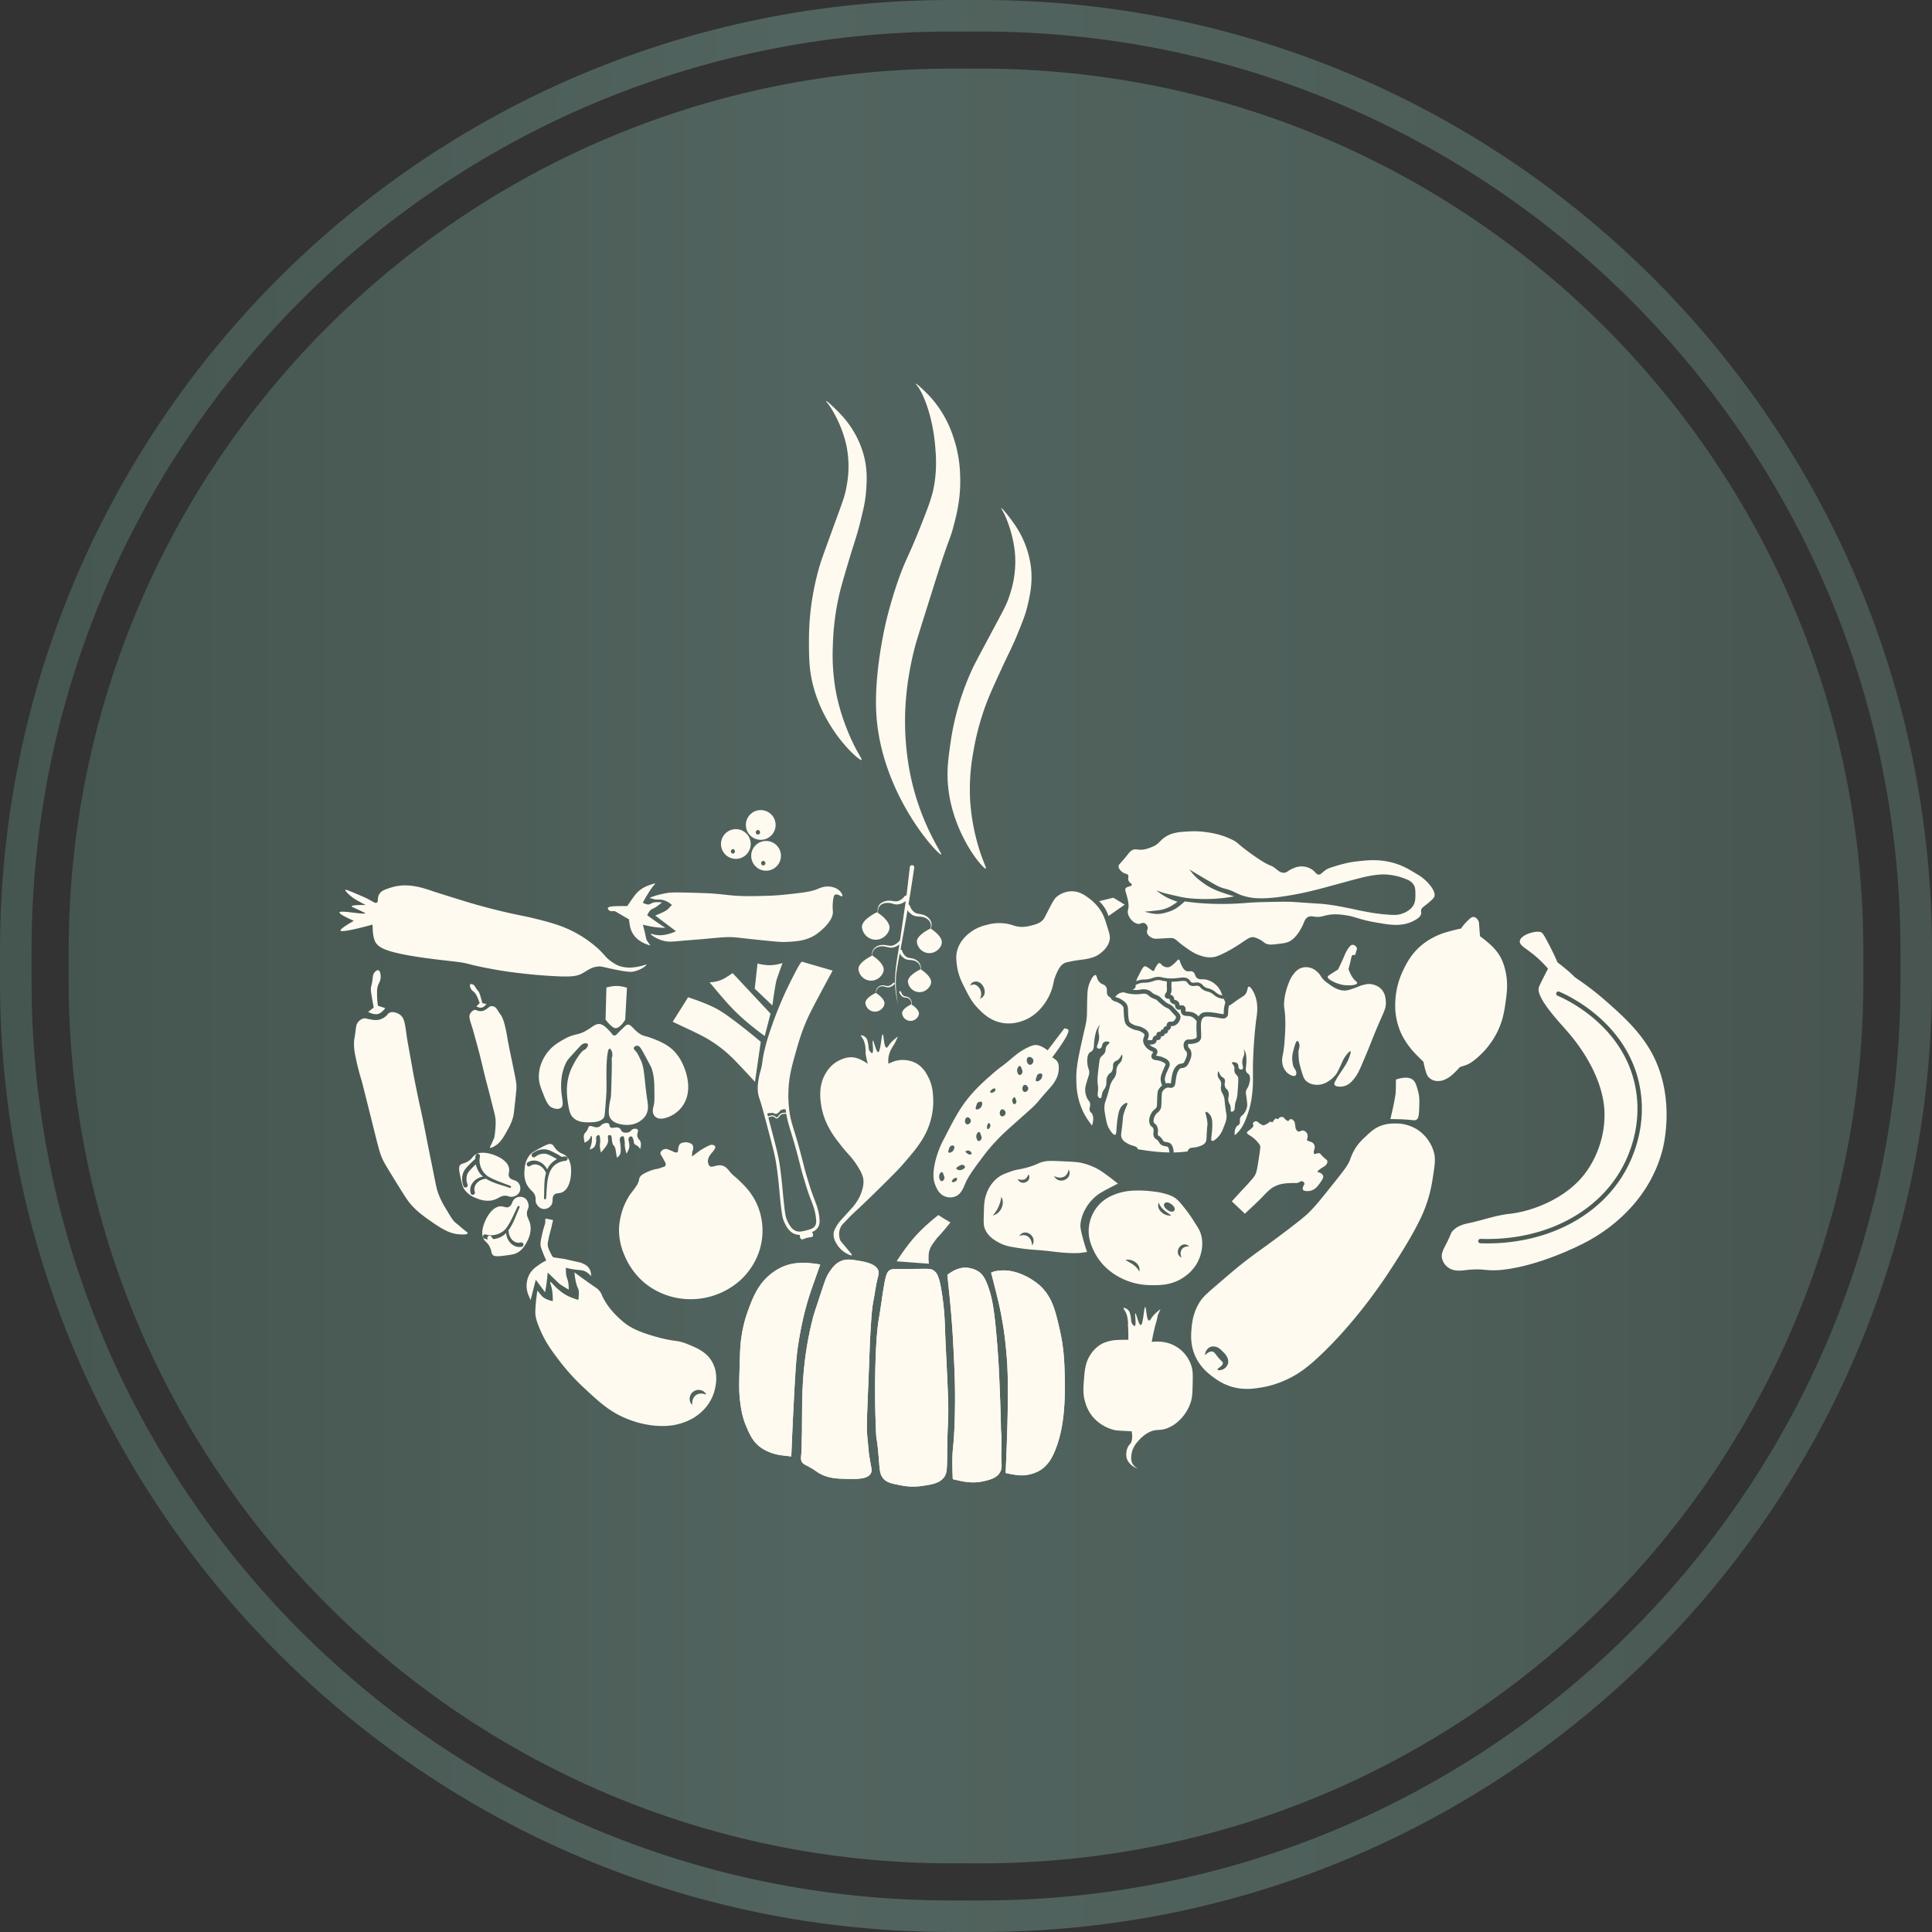 <svg xmlns="http://www.w3.org/2000/svg" xmlns:xlink="http://www.w3.org/1999/xlink" xml:space="preserve" width="61.264" height="61.264"><rect width="100%" height="100%" fill="#333333" stroke="none"/><linearGradient id="a" x1="0" x2="61.264" y1="30.632" y2="30.632" gradientUnits="userSpaceOnUse"><stop offset="0" style="stop-color:#455550"/><stop offset=".412" style="stop-color:#52645f"/><stop offset=".71" style="stop-color:#4e5f5a"/><stop offset="1" style="stop-color:#485550"/></linearGradient><path fill="none" stroke="url(#a)" stroke-miterlimit="10" d="M31.12 60.764h-.977C13.772 60.764.5 47.491.5 31.119v-.976C.5 13.771 13.772.5 30.144.5h.977c16.372 0 29.644 13.271 29.644 29.644v.976c-.001 16.371-13.273 29.644-29.645 29.644z"/><linearGradient id="b" x1="2.177" x2="59.088" y1="30.631" y2="30.631" gradientUnits="userSpaceOnUse"><stop offset="0" style="stop-color:#455550"/><stop offset=".412" style="stop-color:#52645f"/><stop offset=".71" style="stop-color:#4e5f5a"/><stop offset="1" style="stop-color:#485550"/></linearGradient><path fill="url(#b)" d="M31.093 59.087h-.922c-15.461 0-27.994-12.533-27.994-27.994v-.922c0-15.461 12.533-27.995 27.994-27.995h.922c15.461 0 27.995 12.534 27.995 27.995v.922c0 15.461-12.534 27.994-27.995 27.994z"/><path fill="#FEFAF0" d="M26.194 12.712c-.006.006.043.067.056.083.154.195.469.742.595 1.359a3.282 3.282 0 0 1 0 1.265c-.052.313-.116.461-.413 1.277-.247.679-.37 1.018-.414 1.158a8.362 8.362 0 0 0-.366 2.446c.001.526.001.925.13 1.431.377 1.472 1.478 2.414 1.541 2.368.031-.022-.184-.28-.441-.913a6.72 6.72 0 0 1-.355-1.147 6.474 6.474 0 0 1-.117-1.561c.005-.227.025-.688.129-1.265.079-.435.179-.771.379-1.442.182-.61.238-.727.355-1.194.107-.433.163-.657.189-.981.023-.306.056-.711-.084-1.206a3.07 3.07 0 0 0-.709-1.241c-.183-.2-.46-.451-.475-.437M29.042 12.167c-.007.006.044.069.056.084.173.221.462.901.55 1.824.03.32.068.75-.024 1.301-.064.385-.199.728-.466 1.397-.32.805-.416.923-.624 1.481 0 0-.246.658-.434 1.447-.04.166-.374 1.609-.316 2.853.12 2.615 1.985 4.584 2.06 4.542.05-.027-.692-.996-1.004-2.667a8.696 8.696 0 0 1-.105-2.351 9.914 9.914 0 0 1 .29-1.611c.03-.118.17-.564.449-1.452.26-.826.317-1.004.37-1.162.28-.844.284-.771.37-1.083.112-.41.261-.967.232-1.689a4.08 4.08 0 0 0-.22-1.235 3.498 3.498 0 0 0-.709-1.241c-.183-.201-.459-.452-.475-.438M31.751 16.109c-.007.006.033.073.043.091.124.214.358.801.397 1.429a3.317 3.317 0 0 1-.178 1.253c-.096.302-.181.439-.59 1.206-.34.637-.51.955-.573 1.089a8.377 8.377 0 0 0-.708 2.371c-.073.521-.13.915-.073 1.435.166 1.51 1.123 2.597 1.193 2.561.034-.018-.143-.303-.31-.967a6.6 6.6 0 0 1-.188-1.185 6.49 6.49 0 0 1 .103-1.563c.037-.224.123-.678.308-1.234.138-.418.284-.737.577-1.374.266-.578.339-.686.52-1.132.168-.413.255-.628.326-.944.067-.3.156-.696.088-1.206a3.051 3.051 0 0 0-.527-1.329c-.153-.224-.391-.511-.408-.501M11.943 28.624c-.052.028-.11-.033-.313-.136a6.945 6.945 0 0 0-.285-.126c-.253-.107-.381-.162-.393-.143-.02.029.129.171.268.269 0 0 .073.052.376.211 0 0-.438-.011-.444.039-.003.022.076.044.33.166.081.039.099.049.097.057-.011.052-.794-.108-.815-.028-.017.063.456.267.456.267s-.445.246-.422.308c.032.088 1.015-.188 1.015-.188s.003.142.011.229a.957.957 0 0 0 .068.302c.061.125.182.202.337.263.54.21 1.806.33 2.227.382.502.062.31.087 1.348.268.049.009.758.13 1.673.184.649.039.818.009.983-.08.156-.083.286-.206.522-.221.096-.006.116.012.428.078.507.108.608.096.659.087.252-.044.438-.2.429-.222-.007-.016-.13.05-.352.077a1.063 1.063 0 0 1-.467-.023c-.129-.039-.216-.1-.294-.154-.172-.121-.199-.198-.39-.381a3.682 3.682 0 0 0-.861-.592c-.301-.149-.577-.236-.983-.341-.55-.143-.609-.13-1.184-.266-.211-.05-.672-.16-1.247-.337-.771-.237-.982-.308-.982-.308-.253-.086-.58-.201-.958-.188a1.562 1.562 0 0 0-.396.072c-.169.054-.289.093-.356.202-.076.126-.017.241-.084.275M22.573 36.303c.017 0 .049-.001.077.022a.082.082 0 0 1 .033.05c.001.008.002.024-.027.072a.692.692 0 0 1-.064.085l-.051.062c-.01.014-.03.04-.047.069a.321.321 0 0 0-.045.183c.004.034.015.063.023.086.006.014.01.021.016.03.02.023.047.03.054.032.021.006.04.002.056-.002l.11-.024c.013-.003.103-.031.193-.008a.368.368 0 0 1 .172.111c.024.024.04.045.049.057.071.096.151.158.218.215.15.13.293.286.337.336.155.176.249.346.294.437a2.082 2.082 0 0 1-.015 1.846 2.202 2.202 0 0 1-.498.65 2.363 2.363 0 0 1-1.939.555 2.296 2.296 0 0 1-1.071-.479 2.284 2.284 0 0 1-.648-.887 1.994 1.994 0 0 1-.17-.871s.016-.402.197-.779c.03-.063.103-.215.195-.33a2.923 2.923 0 0 0 .181-.251.61.61 0 0 0 .056-.133c.008-.031.01-.05.012-.063.021-.103.165-.169.251-.208.074-.033.181-.082.313-.1.071-.011.138-.045.207-.063a.087.087 0 0 0 .051-.03.08.08 0 0 0 .016-.05.145.145 0 0 0-.02-.073 12.974 12.974 0 0 0-.126-.224c-.008-.013-.024-.038-.021-.067.003-.021.014-.035.023-.049.022-.031.052-.048.065-.056a.205.205 0 0 1 .098-.02.277.277 0 0 1 .08.025c.067.026.102.039.127.052.039.02.061.032.098.034.016.001.032.002.047-.009.023-.018.02-.053.024-.097a.32.32 0 0 1 .045-.146c.038-.051.104-.061.154-.068a.328.328 0 0 1 .202.036.162.162 0 0 1 .051.041c.034.047.027.104.023.136-.007.054-.021.047-.029.105-.008.061-.002.129-.002.129s.117-.094.235-.178c0 0 .141-.101.331-.181a.163.163 0 0 1 .058-.013M27.302 32.835c.015-.019.1.011.153.07.044.047.056.102.071.175.026.127.005.173.049.242.003.004.051.08.082.071.063-.021-.009-.39.021-.396.028-.006.104.371.169.366.08-.006.101-.564.144-.563.036 0 .033.408.12.421.045.007.062-.096.219-.237.046-.041.143-.12.143-.12s-.043.104-.079.177c-.047.095-.059.093-.105.181a.77.77 0 0 0-.117.507l.169-.071a.907.907 0 0 1 .75.08.933.933 0 0 1 .313.358c.166.284.181.559.188.749.005.118.005.367-.08.679-.147.536-.446.893-.831 1.34-.165.193-.298.325-.563.59-.114.114-.687.682-1.027.991-.076.07-.144.14-.276.277-.116.12-.135.145-.151.179a.524.524 0 0 0-.019.429c.015.032.021.035.224.277.125.147.153.183.144.196-.018.024-.151-.037-.25-.107a.805.805 0 0 1-.241-.268.523.523 0 0 1-.089-.295c.004-.097.042-.163.098-.259.063-.109.12-.168.277-.34.153-.168.229-.251.25-.277.079-.102.181-.234.25-.429.035-.1.085-.238.071-.41-.006-.069-.027-.213-.25-.536-.171-.246-.228-.264-.456-.554-.147-.187-.264-.334-.375-.542a2.2 2.2 0 0 1-.25-.69c-.034-.208-.113-.676.152-1.09.051-.079.169-.26.401-.375.08-.039.293-.146.527-.089.184.044.389.19.389.19-.058-.221-.067-.311-.067-.311-.009-.091.005-.072-.005-.166a.815.815 0 0 0-.066-.285c-.046-.085-.089-.119-.077-.135M46.733 29.077c.088.008.141.111.149.128.021.039.017.055.031.256l.019.226s.177.133.285.228c.061.054.203.18.319.36.025.038.131.207.2.502.092.392.048.712.004 1.018-.039.274-.085.572-.258.925-.038.078-.16.316-.386.573-.021.023-.35.392-.608.48l-.196.065a2.595 2.595 0 0 1-.228.231.813.813 0 0 1-.218.15.526.526 0 0 1-.302.059.396.396 0 0 1-.23-.107c-.063-.062-.083-.129-.12-.258-.032-.107-.054-.239-.054-.239s-.204-.201-.296-.299a2.572 2.572 0 0 1-.384-.546 2.11 2.11 0 0 1-.218-.951 2.559 2.559 0 0 1 .253-1.111c.097-.203.268-.553.64-.84.273-.21.554-.31.622-.333.229-.078.573-.151.573-.151s.088-.133.205-.244c.089-.084.136-.128.198-.122"/><path fill="#FEFAF0" d="M52.342 33.324c-.382-.669-.964-1.181-1.409-1.573a9.34 9.34 0 0 0-.988-.758s-.175-.188-.555-.475c0 0-.149-.349-.358-.729-.095-.173-.119-.201-.161-.225-.131-.071-.66.066-.678.284h.001c-.016.188.369.258.894.869l-.004.007c-.242.471-.253.503-.28.563-.139.302.613 1.093.885 1.407.104.119 1.074 1.193 1.181 2.435.068.808-.226 1.707-.811 2.318-.584.608-1.495.969-2.2 1.045-.436.047-.851.203-1.278.293-.134.027-.386.079-.545.284-.026.034-.058.145-.162.347-.104.203-.18.325-.148.484a.491.491 0 0 0 .186.286c.186.142.426.105.554.091.64-.077.627.057 1.244-.02 1.148-.142 2.348-.748 2.539-.847.639-.328 2.029-1.226 2.474-2.968.044-.177.415-1.725-.381-3.118zm-.772 3.755c-.789 1.461-2.463 2.348-4.404 2.349-.074 0-.148-.001-.224-.004-.038-.002-.068-.034-.067-.072s.035-.067.072-.067c1.98.069 3.706-.801 4.5-2.271.261-.482.657-1.47.387-2.659-.433-1.898-2.24-2.695-2.444-2.781a.07.07 0 0 1-.038-.091.069.069 0 0 1 .091-.037c.212.088 2.08.912 2.527 2.878.28 1.232-.13 2.255-.4 2.755zM42.883 29.961c.067-.007.143.059.147.122.001.014-.003.012-.021.073-.025.086-.025.113-.049.126-.023.012-.035-.008-.061 0-.046.013-.048.091-.091.268l-.047.18s.048.151.134.273c.083.117.15.133.14.173-.02.077-.283.07-.31.069a.919.919 0 0 1-.229-.034c-.154-.043-.404-.15-.394-.242.003-.019.06-.056.174-.13.063-.041.151-.095.151-.095-.066.146.143-.287.203-.437.019-.045.061-.151.147-.266.04-.048.068-.075.106-.08"/><path fill="#FEFAF0" d="M43.491 31.21c.04.006.186.031.301.147.142.142.15.331.153.427.007.195-.055.279-.252.741-.084.197-.151.364-.279.685 0 0-.078.194-.229.547-.088.203-.133.302-.224.419-.081.104-.177.224-.338.266-.118.03-.277.021-.308-.049-.017-.036.017-.095.083-.21.035-.061.062-.099.116-.18.075-.112.113-.169.135-.205a1.42 1.42 0 0 0 .146-.3c.02-.06.051-.149.029-.162-.024-.014-.108.085-.153.146a1.04 1.04 0 0 0-.106.188 6.358 6.358 0 0 1-.163.344.858.858 0 0 1-.29.28.627.627 0 0 1-.301.105c-.039.002-.248.016-.398-.127-.075-.07-.105-.18-.168-.397-.029-.104-.056-.199-.063-.329-.008-.138-.012-.207.007-.279.01-.036.026-.085.015-.147-.009-.043-.033-.11-.063-.112-.045-.002-.084.144-.112.245-.034.127-.063.23-.049.37.011.104.017.167.057.238.031.057.076.104.07.175-.002.018-.005.051-.028.069-.054.044-.188-.02-.266-.091a.531.531 0 0 1-.154-.343c-.014-.123.015-.157.049-.405.019-.135.025-.23.035-.385.007-.104.019-.292.014-.518-.008-.391-.054-.378-.035-.609a2 2 0 0 1 .119-.518c.07-.2.132-.286.153-.314.061-.082.138-.186.279-.231a.477.477 0 0 1 .259-.007c.142.034.23.124.273.167.089.092.079.137.188.238.039.037.072.061.133.105.08.058.135.098.203.133.057.027.157.078.287.083.1.004.184-.025.35-.083.132-.047.132-.06.224-.084.097-.026.188-.052.301-.035M45.361 28.089a1.452 1.452 0 0 0-.43-.371c-.252-.152-.428-.259-.697-.341-.472-.144-.863-.101-1.178-.066-.306.033-.518.097-.667.141-.19.057-.287.086-.37.148-.098.071-.135.137-.208.133-.082-.004-.09-.087-.223-.17a.603.603 0 0 0-.288-.089.64.64 0 0 0-.289.06c-.169.067-.193.138-.297.141-.104.004-.183-.065-.229-.104-.244-.202-.135-.019-.778-.474-.496-.353-.414-.358-.63-.468a2.49 2.49 0 0 0-.74-.229 2.837 2.837 0 0 0-.607-.037c-.318.018-.535.028-.756.163-.213.13-.209.239-.443.331-.127.049-.248.098-.405.087-.079-.006-.121-.021-.189 0-.082.026-.117.08-.217.203v.001c-.208.254-.261.271-.25.34.013.081.104.172.194.207.047.018.081.016.104.049.034.048-.008.091.013.164.026.093.116.107.109.152-.01.059-.158.037-.201.121-.021.043.003.076.043.226.007.024.037.137.049.225.027.195-.041.217-.012.341.039.169.212.334.354.323.064-.006.102-.047.164-.024.051.018.09.069.104.121.019.076-.032.103-.019.177.019.105.142.162.158.17.071.033.133.029.219.024.259-.015.39-.022.413-.019.127.02.124.077.408.279.176.126.294.208.469.269.1.034.237.08.413.061.119-.014.201-.052.358-.128.073-.035.253-.125.523-.305.222-.146.31-.224.432-.2.073.014.169.065.184.072.093.051.115.084.17.116.098.057.197.047.353.03.229-.025.353-.038.475-.122.239-.164.387-.53.396-.554.02-.051.05-.139.134-.184.072-.037.145-.021.207-.012.263.038.303-.074.669-.073.14 0 .246.018.329.03.203.032.299.073.499.128.227.063.399.092.548.116.295.049.477.078.718.049.065-.009.222-.031.39-.122.083-.044.218-.119.231-.237.006-.042-.011-.043-.006-.085.013-.098.109-.133.256-.262.104-.09.154-.136.171-.194.005-.03.024-.128-.128-.328zm-.521.578c-.088.194-.293.272-.37.302-.16.061-.313.048-.614.021a6.265 6.265 0 0 1-.614-.094c-.275-.051-.274-.06-.586-.12a7.35 7.35 0 0 0-.679-.109c-.058-.006-.053-.005-.448-.031-.535-.036-.54-.038-.641-.041a14.517 14.517 0 0 0-.588.005c-.164.003-.276.005-.417.01-.341.014-.371.027-.666.042a9.09 9.09 0 0 1-1.292-.025c-.137-.015-.359-.042-.359-.042s-.122.112-.21.177c-.134.098-.26.139-.331.16-.094.029-.231.073-.406.056a1.93 1.93 0 0 1-.323-.069s.153-.012.287-.027c.15-.017.226-.024.302-.047.133-.037.228-.091.25-.104.093-.054.203-.136.203-.136s-.117-.04-.19-.069a1.754 1.754 0 0 1-.268-.138c-.104-.066-.213-.152-.214-.152 0 0 .134.046.22.073.079.025.185.049.393.096.134.03.201.046.243.053.034.006.15.025.348.039a5.063 5.063 0 0 0 1.269-.073c-.001-.001-.209-.059-.406-.13a2.279 2.279 0 0 1-.413-.185c-.099-.059-.17-.113-.217-.148a1.56 1.56 0 0 1-.28-.256 6.7 6.7 0 0 1-.11-.136l.001.001-.001-.001c-.01-.012-.008-.009 0 0 .002.002.292.179.604.359.273.159.321.182.364.198.182.074.197.047.391.13.138.06.199.103.354.151 0 0 .087.026.187.047.357.07.823.01 1.085-.029.293-.044.514-.089.56-.099.422-.088.664-.158 1.448-.371.547-.148.785-.21 1.128-.227 0 0 .367-.017.773.158a.441.441 0 0 1 .229.182c.043.077.045.153.047.27 0 .135 0 .23-.043.329zM35.627 41.479c.016-.019.1.011.154.071.043.048.055.104.07.179.027.129.005.176.049.246.003.005.051.082.082.072.063-.021-.008-.396.021-.402.029-.006.104.377.17.373.079-.006.101-.574.143-.572.036 0 .033.416.121.429.044.006.062-.099.218-.242.047-.042.143-.122.143-.122v.001c-.041.101-.062.136-.078.181-.016.038-.005.027-.031.136-.017.071-.028.103-.046.166-.022.083-.036.143-.058.236a6.38 6.38 0 0 0-.063.321 1.32 1.32 0 0 1 .276-.006 1.099 1.099 0 0 1 .976.752c.053.16.052.295.046.557-.006.295-.009.441-.058.598a1.385 1.385 0 0 1-.282.5c-.061.067-.192.212-.407.311-.299.137-.398.019-.672.172-.17.096-.279.224-.328.281a.827.827 0 0 0-.161.265.765.765 0 0 0-.04.207.446.446 0 0 0 .018.173c.048.142.186.204.184.207s-.275-.091-.345-.327a.535.535 0 0 1 .034-.351c.047-.099.084-.086.115-.178.05-.148.006-.327.006-.327-.442-.02-.503-.03-.503-.03a1.312 1.312 0 0 1-.742-.444 1.266 1.266 0 0 1-.226-.444c-.075-.246-.062-.442-.043-.683.026-.341.045-.592.221-.846a.983.983 0 0 1 .373-.339 1.23 1.23 0 0 1 .482-.109c.127-.008.334-.006.334-.006s.002-.318-.008-.404c0-.009-.003-.031-.003-.061.001-.031.005-.043-.001-.108-.009-.087-.019-.186-.067-.29-.042-.088-.085-.124-.073-.139M28.433 39.996s.247-.397.532-.728c.358-.414.792-.737.793-.738a5.076 5.076 0 0 0 .382.232s-.118.145-.191.232c-.203.242-.195.208-.273.314-.12.161-.193.261-.219.41-.025.152 0 .355 0 .355l-1.024-.077zM26.009 40.099s-.489-.104-.902-.021a1.525 1.525 0 0 0-.591.266c-.473.333-.652.824-.803 1.237a4.078 4.078 0 0 0-.195.771c-.044.263-.052.512-.065.999-.015.513-.021.774.011 1.042.031.254.063.512.195.825.108.257.212.501.468.684.255.183.563.232.607.239.098.015.358.043.358.043s.035-.867.064-1.443c.057-1.108.085-1.662.152-2.084.045-.29.16-1.016.423-1.77l.278-.788"/><path fill="#FEFAF0" d="M26.009 40.099s-.489-.104-.902-.021a1.525 1.525 0 0 0-.591.266c-.473.333-.652.824-.803 1.237a4.078 4.078 0 0 0-.195.771c-.044.263-.052.512-.065.999-.015.513-.021.774.011 1.042.031.254.063.512.195.825.108.257.212.501.468.684.255.183.563.232.607.239.098.015.358.043.358.043s.035-.867.064-1.443c.057-1.108.085-1.662.152-2.084.045-.29.16-1.016.423-1.77l.278-.788"/><path fill="#FEFAF0" d="M27.854 40.292c.023.072.005.126-.027.252-.061.237-.084.483-.134.723-.039.186-.055.413-.085.868-.021.315-.023.444-.046 1.06l-.047 1.167c-.031.785-.036.92-.015 1.167.045.521.062.629.062.629.059.381.11.466.049.569-.112.185-.438.177-.817.167-.22-.005-.515-.012-.791-.162-.126-.068-.15-.113-.354-.222-.122-.063-.181-.083-.221-.153-.044-.076-.027-.144-.014-.313.01-.129.006-.26.01-.389.009-.206.006-.313.007-.51.002-.496.003-.904.032-1.35.044-.679.136-1.181.17-1.359.061-.317.122-.555.147-.654.03-.116.124-.396.308-.952.081-.245.124-.371.23-.522.08-.114.177-.249.353-.322.163-.068.306-.047.507-.016.211.033.6.094.675.323"/><path fill="#FEFAF0" d="M27.854 40.292c.023.072.005.126-.027.252-.061.237-.084.483-.134.723-.039.186-.055.413-.085.868-.021.315-.023.444-.046 1.06l-.047 1.167c-.031.785-.036.92-.015 1.167.045.521.062.629.062.629.059.381.11.466.049.569-.112.185-.438.177-.817.167-.22-.005-.515-.012-.791-.162-.126-.068-.15-.113-.354-.222-.122-.063-.181-.083-.221-.153-.044-.076-.027-.144-.014-.313.01-.129.006-.26.01-.389.009-.206.006-.313.007-.51.002-.496.003-.904.032-1.35.044-.679.136-1.181.17-1.359.061-.317.122-.555.147-.654.03-.116.124-.396.308-.952.081-.245.124-.371.23-.522.08-.114.177-.249.353-.322.163-.068.306-.047.507-.016.211.033.6.094.675.323"/><path fill="#FEFAF0" d="M28.182 40.302c.081-.074.157-.064.586-.064.674.001.737-.023.841.051.113.081.178.209.256.701.085.543.096.962.102 1.147.015.476.043.951.064 1.428.03.682.043.905.038 1.3-.004.321-.014.244-.025.698-.024.968.022 1.146-.139 1.318-.152.162-.374.195-.677.24a1.954 1.954 0 0 1-.688-.026c-.254-.049-.408-.077-.522-.203-.113-.124-.122-.269-.141-.51-.08-1.03-.085-.498-.109-1.233-.009-.278-.016-.482-.018-.832-.002-.239-.009-1.694.111-2.452.012-.072.047-.275.091-.581.027-.192.033-.239.053-.357.061-.366.094-.55.177-.625"/><path fill="#FEFAF0" d="M28.182 40.302c.081-.074.157-.064.586-.064.674.001.737-.023.841.051.113.081.178.209.256.701.085.543.096.962.102 1.147.015.476.043.951.064 1.428.03.682.043.905.038 1.3-.004.321-.014.244-.025.698-.024.968.022 1.146-.139 1.318-.152.162-.374.195-.677.24a1.954 1.954 0 0 1-.688-.026c-.254-.049-.408-.077-.522-.203-.113-.124-.122-.269-.141-.51-.08-1.03-.085-.498-.109-1.233-.009-.278-.016-.482-.018-.832-.002-.239-.009-1.694.111-2.452.012-.072.047-.275.091-.581.027-.192.033-.239.053-.357.061-.366.094-.55.177-.625M30.179 40.332a.939.939 0 0 1 .319-.126.784.784 0 0 1 .529.114c.134.089.225.224.332.551.102.308.17.641.253 1.64.022.26.034.445.038.506.02.284.031.524.05.984.058 1.429.025 1.162.05 1.458.024.29-.009.582.007.872.007.135.018.251-.053.366-.104.174-.314.225-.493.268-.287.07-.532.033-.619.02-.143-.022-.379-.081-.379-.081s-.018-.373-.012-.676c.005-.248.021-.271.047-.643.025-.373.03-.652.034-.906.002-.135.007-.455-.004-.873a29.1 29.1 0 0 0-.031-.791c-.018-.375-.03-.644-.058-1.009-.029-.409-.063-.739-.08-.917l-.068-.666s.11-.074.138-.091"/><path fill="#FEFAF0" d="M30.179 40.332a.939.939 0 0 1 .319-.126.784.784 0 0 1 .529.114c.134.089.225.224.332.551.102.308.17.641.253 1.64.022.26.034.445.038.506.02.284.031.524.05.984.058 1.429.025 1.162.05 1.458.024.29-.009.582.007.872.007.135.018.251-.053.366-.104.174-.314.225-.493.268-.287.07-.532.033-.619.02-.143-.022-.379-.081-.379-.081s-.018-.373-.012-.676c.005-.248.021-.271.047-.643.025-.373.03-.652.034-.906.002-.135.007-.455-.004-.873a29.1 29.1 0 0 0-.031-.791c-.018-.375-.03-.644-.058-1.009-.029-.409-.063-.739-.08-.917l-.068-.666s.11-.074.138-.091"/><path fill="#FEFAF0" d="M31.495 40.328c.032-.013.278-.075.56-.022.553.102.94.478.94.478.368.355.469.769.605 1.363.143.614.154 1.083.165 1.602.022 1.162-.126 1.771-.285 2.187-.105.273-.243.538-.516.697-.25.146-.527.15-.545.151-.232.002-.53-.076-.53-.076l.024-.588c.009-.215.037-.912.043-1.536.006-.723.009-1.185-.056-1.823a10.94 10.94 0 0 0-.221-1.401c-.085-.373-.25-1.004-.25-1.004l.066-.028"/><path fill="#FEFAF0" d="M31.495 40.328c.032-.013.278-.075.56-.022.553.102.94.478.94.478.368.355.469.769.605 1.363.143.614.154 1.083.165 1.602.022 1.162-.126 1.771-.285 2.187-.105.273-.243.538-.516.697-.25.146-.527.15-.545.151-.232.002-.53-.076-.53-.076l.024-.588c.009-.215.037-.912.043-1.536.006-.723.009-1.185-.056-1.823a10.94 10.94 0 0 0-.221-1.401c-.085-.373-.25-1.004-.25-1.004l.066-.028M44.089 35.486c.157-.647.168-.838.168-.838.009-.158.008-.414.008-.414s.311-.12.494-.022c.122.064.159.208.211.404.046.177.04.311.034.498-.008.222-.014.334-.078.385-.059.047-.101.014-.427-.003-.191-.01-.411-.01-.41-.01M45.471 36.546a1.276 1.276 0 0 0-.501-.71 1.278 1.278 0 0 0-.769-.209l-.002-.002c-.1.003-.282.009-.485.104-.168.08-.282.188-.438.337a1.922 1.922 0 0 0-.211.224c-.163.21-.227.407-.261.501-.064.173-.252.405-.628.873-.316.396-.476.594-.679.792-.081.08-.224.214-.979.777-.585.437-.576.413-.964.709-.313.24-.547.441-1.016.845-.309.266-.407.358-.508.522-.203.334-.233.66-.246.822-.017.197-.042.517.119.874.167.37.441.57.59.68.094.068.267.192.523.276.4.13.742.076 1.016.03.148-.025.482-.094.896-.307.273-.141.572-.338 1.128-.889.223-.221.677-.687 1.239-1.412.48-.619.793-1.109 1.046-1.508.646-1.02.817-1.471.896-1.703.13-.382.171-.647.209-.903.053-.341.078-.517.025-.723zm-6.528 6.686a.297.297 0 0 1-.285.217c-.015-.001-.043-.002-.049-.018-.017-.041.163-.104.167-.204.002-.048-.036-.049-.15-.187-.089-.109-.124-.181-.197-.185-.019-.001-.032.003-.052.008-.106.028-.148.111-.161.104h.001c-.016-.01.015-.182.145-.246.11-.055.228-.004.252.008a.506.506 0 0 1 .152.125.536.536 0 0 1 .147.183.312.312 0 0 1 .03.195zM38.061 39.077c-.032-.087-.099-.189-.229-.393a4.17 4.17 0 0 0-.271-.379c-.148-.183-.224-.275-.339-.343-.108-.063-.212-.091-.323-.121a2.175 2.175 0 0 0-.32-.057 3.263 3.263 0 0 0-.559-.031 1.886 1.886 0 0 0-.663.119v.001c-.125.05-.329.134-.514.337a1.257 1.257 0 0 0-.311.677c-.047.364.087.639.162.797.19.394.478.604.595.689a2.111 2.111 0 0 0 1.217.379c.261.004.661.009 1.041-.257.099-.068.369-.264.5-.635.026-.072.15-.424.014-.783zm-1.935 1.243c-.103-.197-.255-.255-.438-.365.208-.055.5.13.438.365zm.615-2.184c.082.207.229.279.4.407-.212.034-.485-.178-.4-.407zm.495.251a.08.08 0 0 1-.057.035l-.018.001h-.001a.273.273 0 0 1-.144-.059.351.351 0 0 1-.078-.075c-.047-.063-.024-.108-.013-.125.04-.055.123-.047.219.022.028.021.096.074.105.135a.078.078 0 0 1-.013.066zm.227 1.495c-.276-.159.002-.576.249-.36-.231-.01-.324.153-.249.36z"/><path fill="#FEFAF0" d="M34.81 37.07a2.018 2.018 0 0 0-.488-.188c-.148-.036-.307-.043-.617-.057-.294-.013-.44-.019-.556.001-.227.038-.215.091-.552.188-.285.082-.329.056-.567.142-.17.062-.28.102-.401.197a1.11 1.11 0 0 0-.354.52c-.066.183-.07.332-.078.63-.007.233-.01.351.031.456.098.252.326.378.44.44.173.096.324.128.567.166.564.089.601.051 1.181.126 0 0 .602.078.896.032l.159-.024c-.221-.658-.212-.834-.212-.834.013-.265.121-.462.173-.552.136-.238.308-.374.394-.44 0 0 .105-.081.622-.339h.001c.204.163-.408-.34-.639-.464zm-3.327 1.473a1.1 1.1 0 0 0 .269-.591c.13.217-.024.541-.269.591zm1.128-1.309c.138.23-.242.394-.338.155.172.051.28.025.338-.155zm.118 2.261c-.014-.241-.169-.389-.411-.303.199-.28.594.033.411.303zm.695-2.201c.218.104.422.04.464-.214.15.31-.315.504-.464.214zM34.854 28.576l.45-.109.361.22-.516.361s-.044-.143-.122-.264c-.071-.112-.173-.207-.173-.208M35.105 29.364c-.063-.201-.099-.319-.187-.463a1.45 1.45 0 0 0-.341-.382c-.155-.119-.34-.262-.602-.256h-.001a.753.753 0 0 0-.483.19c-.075.073-.149.217-.296.504-.072.14-.091.188-.154.244-.1.088-.215.117-.35.15a1.067 1.067 0 0 1-.296.041c-.165-.002-.252-.048-.375-.081a1.418 1.418 0 0 0-.727.017 1.344 1.344 0 0 0-.516.231c-.088.067-.339.255-.426.589-.044.169-.027.302-.008.455.039.31.149.531.26.747.128.25.217.424.398.613.145.15.383.4.775.472.313.056.563-.031.658-.065.375-.136.58-.4.662-.508a1.8 1.8 0 0 0 .252-.476c.07-.206.049-.274.142-.488.067-.151.13-.29.272-.361.045-.021.112-.034.248-.061.143-.026.228-.035.301-.045.134-.019.315-.044.475-.13.027-.015.37-.206.406-.532.012-.086-.02-.192-.087-.405zm-4.03 2.306a.322.322 0 0 0-.138-.439c-.043-.022-.104-.015-.172.019a.2.2 0 0 1 .067-.093c.305-.172.572.388.243.513zM17.302 38.651c-.018.017-.013.049-.012.059.013.091-.038.153-.094.407-.048.216-.071.323-.044.431a4.067 4.067 0 0 0 .169.423c-.05.024-.12.061-.197.113-.124.085-.253.173-.337.328a.781.781 0 0 0-.041.628c.025.063.105.247.079.186l.165-.645.294.396c.033-.174.051-.309.062-.402l.022-.221c.035.033.088.082.151.144.184.175.188.187.246.23a5 5 0 0 0 .269.165 1.047 1.047 0 0 0-.017-.235c-.024-.124-.056-.146-.067-.27 0 0-.002-.018-.009-.186.162.039.293.058.387.067.091.009.162.012.245.055a.492.492 0 0 1 .168.147.394.394 0 0 0-.063-.256c-.062-.091-.147-.127-.233-.164-.033-.014-.044-.016-.3-.073-.226-.051-.256-.059-.316-.066l-.159-.023-.133-.023a.95.95 0 0 1-.084-.143c-.043-.09-.083-.168-.085-.271-.001-.033.01-.083.03-.181.015-.073.03-.134.051-.213l.042-.162c.018-.08.012-.07.022-.11.017-.055.027-.071.018-.09-.01-.018-.03-.016-.103-.03-.082-.017-.11-.029-.126-.015"/><g fill="#FEFAF0"><path d="m18.216 40.347.001.001v-.001zM22.588 43.195c-.178-.325-.49-.452-.789-.574-.352-.144-.361-.056-.987-.229-.613-.17-.851-.324-.979-.421-.176-.133-.321-.289-.345-.313-.065-.071-.183-.199-.299-.391-.123-.203-.093-.225-.184-.337-.063-.077-.083-.074-.392-.294a25.005 25.005 0 0 1-.396-.288c0 .003.012.165.046.313.044.191.084.179.092.306.007.109-.016.253-.016.253s-.177-.051-.313-.115a1.338 1.338 0 0 1-.291-.191c-.182-.149-.256-.276-.283-.26-.023.014.036.106.062.306.017.136.016.299.016.299s-.183-.027-.314-.13c0 0-.04-.031-.176-.207-.083.574-.062.759-.062.759.021.173.069.291.146.475.138.329.304.58.482.819.195.262.462.616.911 1.033.488.454.799.743 1.324.965.614.259 1.169.276 1.512.219.186-.031.34-.09.356-.097a1.57 1.57 0 0 0 .597-.383c.073-.076.274-.292.359-.643.028-.12.123-.507-.077-.874zm-.378.996c-.181.012-.279.177-.255.355-.132-.1-.105-.324.03-.417.129-.1.352-.059.407.096a.405.405 0 0 0-.182-.034z"/></g><path fill="#FEFAF0" d="m24.293 35.482-.02-.029c.127-.081.221-.104.284-.068.014.007.025.017.034.025.018.015.027.023.042.021.018-.001.029-.017.048-.043.011-.015.023-.032.04-.048.053-.049.137-.066.248-.051l-.005.034c-.102-.014-.175.001-.219.042-.015.014-.025.028-.036.043-.02.027-.039.055-.074.058-.03.003-.049-.016-.066-.03-.009-.008-.018-.016-.028-.021-.051-.028-.135-.006-.248.067M21.331 32.4l.49-.777s.438.141.768.297c.282.134.472.276.849.563.322.244.686.553.686.553l-.184 1.269c-.599-.652-.747-.788-.747-.788a4.087 4.087 0 0 0-.788-.593c-.207-.117-.49-.249-.767-.379l-.307-.145M22.501 31.147a.97.97 0 0 0 .423-.098c.129-.064.306-.193.306-.193a1308.93 1308.93 0 0 0 1.204 1.286l-.184.71s-.441-.309-.843-.691c-.229-.217-.404-.42-.517-.55-.155-.178-.389-.464-.389-.464M24.021 30.552s.188.053.368.055c.214.002.423-.068.423-.068-.18.508-.19.546-.19.546s-.042.148-.13.798l-.559-.532.088-.799"/><path fill="#FEFAF0" d="M25.352 39.158a.427.427 0 0 1-.129-.02c-.202-.064-.296-.263-.352-.382-.055-.119-.077-.216-.125-.672-.017-.148-.024-.235-.031-.319l-.022-.229a11.58 11.58 0 0 0-.084-.663c-.039-.237-.092-.438-.196-.839-.16-.612-.266-1.015-.326-1.184a.977.977 0 0 1-.058-.395c.013-.242.074-.453.077-.462.047-.159.057-.235.07-.331.014-.098.029-.209.086-.438.083-.335.169-.57.267-.844.183-.504.363-.891.432-1.034.122-.254.412-.844.466-.848h.01l.009.002.893.26.063.018-.03.058s-.211.388-.327.605c-.252.473-.378.709-.489.971-.155.366-.234.646-.318.941-.127.452-.22.779-.236 1.235-.007.163-.002.33.013.498.027.313.079.481.172.784.062.2.138.448.235.83l.039.15c.038.153.068.274.126.466.081.269.121.402.188.582l.042.111c.075.195.141.364.166.607.014.128.01.226-.05.313-.079.119-.214.152-.344.186a.902.902 0 0 1-.237.043m.107-8.546c-.061.111-.252.468-.402.78a11.14 11.14 0 0 0-.428 1.025c-.098.271-.183.504-.265.833-.056.224-.07.332-.084.428-.013.096-.024.179-.073.346a2.129 2.129 0 0 0-.073.438.856.856 0 0 0 .051.354c.063.176.169.579.328 1.19.106.407.159.61.199.852.043.261.072.547.085.669l.022.23.031.318c.046.439.066.531.116.637.052.11.13.276.289.327.097.031.188.008.305-.021.116-.028.226-.057.283-.142.042-.063.044-.138.032-.245-.023-.229-.086-.392-.159-.581l-.043-.112c-.067-.183-.107-.317-.188-.586a8.108 8.108 0 0 1-.129-.473l-.038-.15a18.45 18.45 0 0 0-.235-.826c-.095-.311-.146-.481-.176-.805a4.01 4.01 0 0 1-.014-.512c.017-.469.115-.818.24-1.26.085-.299.165-.581.323-.953.113-.267.239-.505.492-.979l.297-.551c-.18-.05-.624-.176-.79-.229"/><path fill="#FEFAF0" d="M25.362 39.104c-.007.15.031.184.052.193.032.017.058-.01.159-.039.129-.036.177-.018.2-.055.012-.019.027-.064-.049-.181M26.237 30.773l-.005.002a.045.045 0 0 0-.016-.003.06.06 0 0 0-.028.006.076.076 0 0 0-.027-.006l-.007.001a.074.074 0 0 0-.033-.017.061.061 0 0 0-.052-.025.065.065 0 0 0-.029.006.059.059 0 0 0-.052-.028c-.005 0-.008.002-.012.003a.063.063 0 0 0-.072-.016.06.06 0 0 0-.047-.02.052.052 0 0 0-.023.005.06.06 0 0 0-.052-.027c-.007 0-.013.002-.02.004-.011-.014-.027-.022-.05-.022l-.014.002a.064.064 0 0 0-.048-.021l-.006.002a.059.059 0 0 0-.033-.01.045.045 0 0 0-.024.006.121.121 0 0 0-.076-.033.062.062 0 0 0-.051-.023c-.047 0-.068.036-.066.072a.132.132 0 0 0-.025.052l-.006.006a2.608 2.608 0 0 1-.095.191l-.001.003a.197.197 0 0 0-.036.058l-.038.096a.156.156 0 0 0-.039.059l.006-.012a.32.32 0 0 1-.019.031.205.205 0 0 0-.031.052.475.475 0 0 1-.066.125.11.11 0 0 0-.019.072.147.147 0 0 0-.038.059 1.332 1.332 0 0 1-.046.124c.015-.03 0 .001-.003.008-.023.052-.048.104-.072.155a2.54 2.54 0 0 0-.138.333v.011a.092.092 0 0 0-.019.025c-.096.188-.156.393-.226.59v.01a.117.117 0 0 0-.021.032.825.825 0 0 0-.064.174.508.508 0 0 0-.017.115l.001.012a.371.371 0 0 0-.044.159v.002c-.005.006-.011.01-.015.017a.347.347 0 0 0-.045.156l-.003.028-.012.053a.523.523 0 0 0-.018.124v.001a.23.23 0 0 0-.019.075 2.009 2.009 0 0 1-.008.077c-.002.015-.002.015 0-.001l-.008.044a3.394 3.394 0 0 1-.027.131c-.028.111-.06.217-.073.331-.023.202-.031.399.015.6.005.021.014.037.023.054a.274.274 0 0 0 .04.101.073.073 0 0 0-.002.069c.006.012.002-.001.004.012a.21.21 0 0 1 .005.021.254.254 0 0 0 .013.045c.009.027.014.056.021.083.01.033.026.077.059.094a.01.01 0 0 0 .005.001.062.062 0 0 0 .046.018.067.067 0 0 0 .038-.013h.023c.016.001.031.002.047 0l.033-.005.005-.001c.001-.001.002 0 .006.001.016 0 .018-.001.034.006-.009-.003.007.005.008.006l.028.013a.105.105 0 0 0 .114-.025l.009-.01c-.005.004-.005.005-.001.002.009-.006.017-.011.023-.018a.188.188 0 0 0 .022-.029l.002-.002a.056.056 0 0 0 .017-.031.265.265 0 0 0 .088-.027c.004 0 .009.002.013.001l.019-.001a.073.073 0 0 0 .041.003.073.073 0 0 0 .041-.032.068.068 0 0 0 .008-.054.075.075 0 0 0-.023-.032.207.207 0 0 0 .012-.065c-.002-.047-.002-.095-.008-.142l-.007-.053a1.425 1.425 0 0 1 .004-.16.121.121 0 0 0-.003-.042l.005-.014a.23.23 0 0 0 .003-.098l.04-.328v-.01a.163.163 0 0 0 .018-.046c.026-.15.06-.299.099-.446a.203.203 0 0 0 .007-.043.13.13 0 0 0 .022-.053.389.389 0 0 1 .021-.074c.008-.016.016-.03.021-.048a.22.22 0 0 0 .011-.063l.015-.048a.814.814 0 0 0 .016-.071.181.181 0 0 0 .006-.061.205.205 0 0 0 .039-.073l.031-.107a.152.152 0 0 0 .006-.06l.009-.014a.174.174 0 0 0 .021-.056l.012-.015a.183.183 0 0 0 .022-.059l.001-.002c.01-.02.019-.04.023-.062a.6.6 0 0 1 .033-.155c.011-.023.021-.047.034-.07a.216.216 0 0 0 .026-.097.215.215 0 0 0 .027-.077.222.222 0 0 0 .054-.117.34.34 0 0 0 .064-.129.339.339 0 0 0 .046-.098.334.334 0 0 0 .092-.17.344.344 0 0 0 .069-.116.34.34 0 0 0 .069-.138.39.39 0 0 0 .054-.108.323.323 0 0 0 .065-.126l.005-.013a.066.066 0 0 0 .026-.029.069.069 0 0 0 .029-.063.068.068 0 0 0 .027-.044.059.059 0 0 0 .023-.038.066.066 0 0 0 .028-.049.084.084 0 0 0 .02-.045.066.066 0 0 0 .027-.055.065.065 0 0 0 .017-.034c.026-.013.037-.042.035-.069.07-.018.066-.137-.017-.137M39.841 35.558c.046.004.051.04.144.093.034.021.052.03.075.031.029.002.052-.009.125-.05.062-.034.075-.067.106-.063.025.004.029.022.048.021.023-.004.026-.033.069-.082.034-.04.051-.041.058-.041.02.001.021.018.041.02.032.004.045-.042.093-.061a.119.119 0 0 1 .085 0c.041.016.041.046.105.095.035.025.047.026.055.025.033-.003.036-.045.071-.056.039-.013.094.025.12.064.019.026.024.063.036.135s.008.086.024.116c.008.016.032.063.077.075.053.015.074-.035.138-.032s.125.057.145.114c.017.05.005.112.005.116-.008.038-.022.059-.011.08.008.015.022.018.058.029.06.021.089.031.112.048a.173.173 0 0 1 .066.101c.01.043 0 .084-.007.108-.008.034-.018.048-.019.081-.001.026-.001.051.013.063.03.028.089-.034.159-.019.041.009.04.033.121.112.088.084.129.093.138.142.007.044-.019.082-.034.105-.044.065-.095.064-.211.155-.054.042-.07.063-.065.077.006.016.034.011.073.026.05.021.091.065.104.104.006.02.013.061-.077.188-.085.123-.146.21-.264.261a.406.406 0 0 1-.192.03c-.04-.004-.088-.009-.107-.042-.021-.038.003-.094.011-.115.019-.042.035-.047.035-.072-.001-.035-.034-.07-.069-.081-.041-.011-.071.017-.119.039-.062.027-.073.009-.279.019a1.505 1.505 0 0 0-.234.023.889.889 0 0 0-.172.05s-.049.02-.095.044c-.135.07-.275.226-.385.34-.097.1-.173.172-.303.294l-.233.219-.414-.392.245-.268c.176-.191.191-.201.292-.315.11-.125.166-.188.195-.241.049-.089.062-.154.104-.41.078-.483.074-.511.054-.548a.972.972 0 0 0-.318-.307c-.033-.02-.095-.053-.093-.092.003-.033.048-.045.15-.138.031-.029.05-.049.053-.077.005-.036-.019-.051-.011-.08.01-.037.064-.07.111-.065M36.149 31.074c.052-.012.087-.012.126-.013.031-.001.066-.001.116-.009.07-.01.11-.023.153-.038.023-.008.047-.017.074-.023a.46.46 0 0 1 .246.004c.055.012.116.025.215.03.121.006.218-.006.303-.016.136-.015.243-.028.328.059.017.017.026.032.036.046a.088.088 0 0 0 .034.035c.031.019.059.016.104.01s.102-.014.168.014c.047.02.067.044.086.066.016.019.031.038.073.063.037.023.059.028.088.035a.573.573 0 0 1 .255.13.383.383 0 0 0 .205.096c-.023-.061-.037-.102-.058-.144a.693.693 0 0 0-.44-.352c-.146-.033-.228.016-.308-.059-.073-.067-.047-.144-.125-.191-.08-.048-.136.014-.227-.036-.062-.033-.093-.092-.132-.168-.061-.115-.052-.176-.088-.184-.04-.009-.064.063-.198.168-.073.059-.105.069-.132.073-.073.013-.138-.021-.153-.028-.081-.044-.087-.104-.132-.103-.039.001-.068.048-.103.103-.054.086-.052.138-.088.146-.023.006-.041-.014-.095-.052-.093-.064-.14-.097-.176-.095-.051.003-.104.104-.205.308a.914.914 0 0 0-.071.163.938.938 0 0 1 .121-.038z"/><g fill="#FEFAF0"><path d="M36.148 31.384a.447.447 0 0 1 .295.025.274.274 0 0 1 .069.05c.017.016.034.03.071.053.036.021.057.028.078.036a.37.37 0 0 1 .158.099c.015.015.034.035.079.072.047.04.072.062.11.086.031.02.051.028.066.035.022.01.043.019.073.04a.35.35 0 0 1 .073.069l.112.124c.065.07.093.099.1.157.008.077-.029.137-.047.167-.014.022-.056.092-.139.124a.229.229 0 0 1-.113.015v.001c-.001.025-.002.073-.045.109a.134.134 0 0 1-.051.027.087.087 0 0 1-.019.074c-.024.03-.058.034-.083.033a.088.088 0 0 1-.024.052c-.029.032-.067.034-.097.03a.108.108 0 0 1-.029.092c-.036.034-.079.027-.1.023 0-.009-.002 0-.003.007-.004.019-.009.043-.024.066-.036.057-.103.074-.178.074l-.001-.001a.283.283 0 0 1-.03-.002c.012.013.024.023.033.031.039.034.074.048.105.062.041.018.092.039.11.102.02.066-.015.118-.038.153l-.003.006.025.004c.051.007.12.017.204.053.073.031.173.074.201.174.019.06 0 .101-.033.174-.01.021-.021.047-.033.078a.894.894 0 0 0-.082.239c-.004.05.01.104.033.16.005-.001.009-.005.014-.006a.3.3 0 0 1 .119.002c.009.001.02.004.023.003.002-.005.005-.036.009-.066.004-.029.008-.067.016-.115.029-.176.063-.248.09-.291a.337.337 0 0 1 .125-.13c.042-.021.077-.025.102-.028.019-.002.029-.003.043-.01.031-.016.049-.05.077-.114.021-.043.079-.174.035-.25-.006-.009-.01-.012-.018-.02a.191.191 0 0 1-.048-.067c-.037-.082-.039-.199.027-.263.042-.041.087-.041.127-.039.028 0 .062 0 .109-.01.052-.012.096-.021.116-.045.014-.016.014-.041.009-.154l-.001-.02a2.109 2.109 0 0 1 .002-.344.356.356 0 0 0-.177-.155c-.039-.014-.08-.016-.119-.018-.065-.005-.14-.009-.183-.075-.029-.046-.023-.092-.02-.123v-.003h-.006c-.032.004-.086.012-.133-.026a.143.143 0 0 1-.049-.104c-.002-.021-.003-.025-.01-.032-.004-.005-.006-.006-.023-.01a.174.174 0 0 1-.095-.054.178.178 0 0 1-.042-.096l-.003-.014c-.007-.006-.019-.008-.038-.009-.027-.002-.08-.007-.105-.057-.024-.051.005-.095.022-.12a.256.256 0 0 0 .03-.055c.009-.023.009-.036.007-.1L37 31.26l.001-.139c-.069-.007-.121-.019-.163-.028a.354.354 0 0 0-.197-.004.513.513 0 0 0-.066.021.878.878 0 0 1-.303.053.5.5 0 0 0-.262.076c.002.031.005.054-.011.082-.008.015-.022.034-.089.062.092.013.17.013.238.001z"/><path d="m37.146 31.262.002.075a.336.336 0 0 1-.016.156c-.007.019-.016.034-.023.048a.165.165 0 0 1 .079.04c.036.034.042.07.046.093.003.017.003.02.009.026.006.006.008.007.025.011a.175.175 0 0 1 .094.053c.037.04.041.084.044.109l.003.017c-.002-.006.013-.008.022-.01.031-.004.084-.011.127.029.045.041.039.096.035.127-.001.012-.003.028-.001.032.008.007.049.01.073.011.043.003.098.006.154.024.07.023.133.068.189.131a.253.253 0 0 1 .073-.087c.063-.049.161-.073.434-.032.058.008.104.017.145.024.059.011.131.024.141.015a.17.17 0 0 0 .004-.054l.001-.029c.003-.095.022-.191.051-.289-.008-.015-.015-.028-.023-.047l-.028-.063a.594.594 0 0 1-.192-.045c-.06-.027-.092-.055-.124-.081-.033-.026-.063-.053-.127-.08-.038-.017-.063-.022-.087-.028a.377.377 0 0 1-.116-.047c-.058-.034-.082-.063-.101-.085a.103.103 0 0 0-.045-.037c-.041-.017-.075-.012-.114-.007-.051.007-.106.015-.171-.023a.187.187 0 0 1-.068-.067.154.154 0 0 0-.022-.03c-.047-.048-.111-.043-.241-.027a2.349 2.349 0 0 1-.249.016c-.004.052-.003.098-.003.131z"/><path d="M39.763 31.485c-.049-.104-.121-.209-.168-.197-.044.011-.022.114-.095.227-.041.063-.071.065-.234.176-.177.12-.241.185-.294.193a.913.913 0 0 0-.026.192l-.001.026c-.001.052-.001.104-.044.148-.061.064-.143.049-.266.026-.039-.007-.085-.016-.14-.023-.271-.04-.314-.006-.33.005a.218.218 0 0 0-.059.09c-.024.057-.03.113-.019.382v.02c.006.131.009.191-.042.25-.052.06-.126.076-.192.091a.539.539 0 0 1-.141.013.097.097 0 0 0-.031.001c-.012.013-.013.064.006.105.004.011.008.014.016.022a.2.2 0 0 1 .042.051c.082.138.003.313-.027.378-.034.074-.065.144-.145.183a.213.213 0 0 1-.089.022.115.115 0 0 0-.051.014c-.031.017-.049.042-.071.08-.011.017-.043.068-.071.24a2.419 2.419 0 0 0-.015.109c-.01.076-.016.127-.069.164a.156.156 0 0 1-.125.019.15.15 0 0 0-.067-.001c-.101.02-.16.134-.161.135-.008.018-.015.046-.022.273l-.003.085c-.004.105-.005.127-.021.167a.3.3 0 0 1-.101.131.262.262 0 0 0-.076.088c-.019.032-.076.144-.04.228.007.017.011.019.025.029.02.015.047.035.071.083.041.079.034.152.029.207-.005.05-.005.07.01.087.004.005.006.006.016.011.017.01.039.022.069.055.032.034.048.062.06.081.006.01.01.019.018.027.021.024.047.029.092.036.032.004.068.01.103.027.082.043.125.144.134.304.139-.003.285-.013.44-.032a.172.172 0 0 1 .037-.069v-.002c.065-.073.147-.031.313-.085.075-.024.164-.053.217-.131.034-.051.032-.091.039-.244.016-.318.03-.286.023-.382-.018-.205-.085-.321-.052-.341.026-.015.095.039.137.097.054.073.078.167.068.398-.012.283-.057.396-.012.421.06.032.201-.126.217-.142a.88.88 0 0 0 .153-.279c.056-.137.092-.225.097-.347.002-.06-.006-.048-.035-.261-.036-.276-.021-.294-.057-.387-.04-.109-.071-.118-.085-.211-.017-.114.026-.135 0-.228-.028-.1-.089-.112-.103-.216-.008-.065.007-.129.023-.131.016-.001.018.063.067.131.054.073.094.058.125.113.042.073-.015.122.012.228.022.093.072.076.108.171.049.133-.038.192.017.341.021.057.04.065.052.126.018.087-.007.146.022.164.02.013.054 0 .073-.017.05-.039.034-.105.052-.222.015-.096.032-.09.057-.204.009-.04.015-.077.028-.263.025-.339.017-.367 0-.397-.041-.074-.095-.091-.107-.176-.009-.057.011-.079-.007-.137-.024-.082-.085-.108-.073-.131.014-.027.125-.03.176.028.05.058.011.134.063.171a.09.09 0 0 0 .092.006c.059-.038-.035-.156.011-.329.02-.075.052-.107.051-.193-.001-.069-.021-.118-.017-.12a.514.514 0 0 1 .079.239c.008.072.01.188-.006.313-.008.067-.021.132.018.188.021.033.038.029.063.057.096.106.01.338 0 .364-.039.102-.073.108-.085.193-.008.052.002.07.017.188.021.15.03.225.018.29a.525.525 0 0 1-.103.222c-.058.073-.083.063-.108.12-.038.088.01.145-.039.216-.028.042-.048.026-.085.074a.32.32 0 0 0-.057.193.462.462 0 0 0 .001.076c.04-.029.065-.054.083-.071.177-.179.251-.381.322-.579.086-.236.117-.43.133-.535.068-.485.028-.706.044-1.172.027-.852.117-1.429.117-1.429.009-.07.063-.404-.089-.725zM35.409 31.627c.038.013.092.028.161.074.057.036.12.077.164.153a.33.33 0 0 1 .035.176c.001.034.002.076.006.135.008.125.022.208.041.235.032.046.077.068.135.096a.392.392 0 0 0 .121.037c.04.009.086.017.151.05.077.04.165.085.196.181a.225.225 0 0 1-.015.164.246.246 0 0 0-.016.048c.122.019.153-.001.153-.001a.113.113 0 0 0 .005-.02c.006-.027.016-.075.064-.103a.116.116 0 0 1 .058-.016.11.11 0 0 1 .027-.092c.032-.031.073-.03.102-.025a.09.09 0 0 1 .025-.051.097.097 0 0 1 .066-.029.1.1 0 0 1 .015-.049.105.105 0 0 1 .085-.049c.002.006.002-.002.003-.008.001-.025.002-.067.036-.103.038-.038.085-.035.112-.033.019.001.034.003.054-.005a.16.16 0 0 0 .071-.067c.012-.021.03-.05.026-.08-.001-.011-.008-.02-.062-.077l-.115-.127a.243.243 0 0 0-.049-.048.235.235 0 0 0-.048-.026c-.022-.01-.046-.02-.086-.045-.047-.029-.076-.055-.126-.097a.853.853 0 0 1-.089-.082.19.19 0 0 0-.037-.032c-.028-.02-.043-.024-.066-.032-.025-.009-.056-.02-.104-.048-.049-.029-.073-.051-.093-.068a.161.161 0 0 0-.04-.03c-.069-.036-.145-.022-.195-.014a1.251 1.251 0 0 1-.555-.055c-.086.019-.103.016-.146.043-.06.036-.087.075-.116.103l.046.017z"/><path d="M37.02 36.362c-.014-.007-.035-.01-.058-.014-.053-.007-.124-.018-.179-.084-.015-.016-.023-.031-.033-.048a.235.235 0 0 0-.038-.054c-.019-.019-.028-.024-.04-.031-.013-.008-.03-.018-.049-.038-.057-.063-.05-.135-.045-.192.004-.047.008-.087-.015-.13-.01-.02-.018-.025-.03-.035-.021-.016-.048-.036-.069-.086-.061-.14.013-.292.047-.352a.423.423 0 0 1 .108-.126.169.169 0 0 0 .06-.075c.007-.017.007-.023.011-.12l.002-.085c.01-.248.017-.286.039-.33a.497.497 0 0 1 .121-.143.486.486 0 0 1-.047-.234c.007-.078.035-.146.092-.28.014-.032.024-.059.035-.08.026-.059.029-.069.026-.078-.011-.037-.073-.063-.123-.086a.61.61 0 0 0-.168-.042c-.058-.009-.122-.017-.149-.082-.025-.06.009-.109.031-.144.007-.011.021-.03.021-.037-.003.002-.02-.007-.032-.013a.49.49 0 0 1-.141-.083.395.395 0 0 1-.142-.212c-.017-.076.006-.132.022-.172.014-.036.018-.049.012-.069-.014-.041-.068-.069-.128-.1a.332.332 0 0 0-.113-.036c-.04-.009-.087-.017-.155-.05-.064-.031-.136-.065-.189-.142-.025-.036-.053-.101-.066-.306a2.223 2.223 0 0 1-.006-.141c-.002-.068-.003-.084-.019-.111a.307.307 0 0 0-.117-.105.471.471 0 0 0-.128-.059.232.232 0 0 1-.118-.066.2.2 0 0 1-.036-.06.207.207 0 0 1-.074-.052c-.078-.09-.002-.186-.072-.293-.059-.088-.127-.053-.213-.154-.088-.104-.068-.203-.117-.212-.069-.013-.157.18-.168.205-.077.169-.085.32-.088.396-.015.341-.01.517-.015.646-.009.231-.048.349-.117.659-.149.664-.224.996-.22 1.377.002.239.011.634.227 1.07.04.081.127.24.272.418a.599.599 0 0 0 .029-.129.386.386 0 0 0-.021-.229c-.029-.061-.053-.047-.074-.1-.038-.09.024-.145.001-.252-.015-.069-.044-.062-.09-.155-.01-.021-.063-.132-.063-.271-.001-.076.023-.159.074-.326.039-.13.053-.149.055-.21.004-.1-.029-.111-.051-.235-.006-.03-.05-.309.071-.412.031-.026.048-.021.076-.054.05-.058.05-.132.055-.21.009-.145.033-.275.056-.356a.606.606 0 0 1 .13-.256c.004.002-.027.054-.041.132-.018.099.01.141.016.229.014.205-.107.322-.053.376.023.024.067.025.096.01.062-.032.036-.127.099-.183.065-.057.182-.034.189 0 .008.028-.061.046-.103.135-.029.063-.013.092-.033.154-.029.094-.09.104-.146.181-.022.03-.038.062-.078.451a2.227 2.227 0 0 0-.021.303c.004.135.022.131.019.242-.004.136-.033.208.01.262.019.021.051.043.074.032.034-.016.021-.087.056-.184.024-.066.046-.072.078-.133.087-.159.007-.242.085-.385.056-.101.104-.072.146-.174.049-.115-.001-.181.057-.257.045-.058.083-.033.153-.106.066-.069.081-.141.097-.137.016.005.02.08-.002.152-.033.115-.1.118-.148.228-.046.1-.005.131-.045.258-.033.104-.067.107-.131.224-.055.1-.043.122-.135.429-.072.237-.078.223-.088.291-.018.14.002.245.033.411.027.147.046.238.105.344.013.022.129.228.198.201.052-.02.026-.156.07-.479.036-.265.078-.366.149-.44.055-.057.137-.107.161-.085.032.028-.062.147-.12.378-.026.105-.004.072-.051.437-.022.176-.032.222-.006.285.039.098.125.146.199.188.162.09.256.058.31.153l-.001.001a.244.244 0 0 1 .01.024l.205.031c.199.029.469.066.792.069-.01-.139-.047-.174-.062-.182z"/></g><path fill="#FEFAF0" d="M28.783 28.517c-.106.112-.284.197-.443.15-.221-.084-.517-.033-.498.259 0 .005-.009.007-.009.001-.012-.095.006-.205.087-.276a.463.463 0 0 1 .29-.09c.108.005.194.038.271.01a.42.42 0 0 0 .2-.147c.061-.076.172.024.102.093M28.207 29.408c.003.167-.184.39-.437.391a.444.444 0 0 1-.437-.391c-.024-.248.478-.482.478-.482s.392.244.396.482M28.584 29.888a.502.502 0 0 1-.264.156c-.107.024-.206-.025-.293-.034-.199-.024-.385.085-.364.306.001.006-.008.007-.008.001-.035-.233.157-.365.376-.353.103.006.191.044.276.018a.446.446 0 0 0 .216-.149c.036-.043.101.016.061.055M28.365 31.207a.334.334 0 0 1-.166.098c-.069.017-.131-.021-.184-.027a.195.195 0 0 0-.231.194c0 .005-.009.005-.009 0-.008-.137.107-.238.242-.227.066.006.119.035.172.017a.29.29 0 0 0 .135-.093c.025-.028.068.013.041.038"/><path fill="#FEFAF0" d="M28.99 27.515a58.36 58.36 0 0 1-.367 2.221c-.056.324-.153.785-.197 1.106-.046.373-.001.748.068 1.115-.033-.185-.082-.367-.097-.555-.065-.543.087-1.14.156-1.678l.163-1.112c.052-.372.09-.744.135-1.117.012-.09.153-.073.139.02"/><path fill="#FEFAF0" d="M28.57 31.448c.016.045.037.09.071.119.033.032.083.025.139.046a.193.193 0 0 1 .11.266c-.002.005-.01.003-.008-.003a.204.204 0 0 0-.004-.146.192.192 0 0 0-.109-.087c-.041-.014-.104-.002-.155-.041a.308.308 0 0 1-.097-.135.028.028 0 0 1 .015-.036c.015-.006.032.003.038.017M28.854 28.726a.42.42 0 0 0 .143.202c.065.051.157.046.261.075.213.063.355.255.243.466-.003.005-.01.002-.008-.004.083-.202-.059-.356-.253-.391-.095-.015-.206-.002-.297-.056-.084-.042-.306-.256-.187-.331a.069.069 0 0 1 .098.036"/><path fill="#FEFAF0" d="M29.866 29.875c.003.149-.166.349-.395.349a.4.4 0 0 1-.396-.349c-.022-.223.434-.433.434-.433s.355.219.357.433M28.602 30.144a.392.392 0 0 0 .127.188c.059.049.143.043.233.069.186.057.299.236.205.417.07-.18-.041-.33-.219-.366-.084-.017-.183-.004-.261-.054a.484.484 0 0 1-.183-.214c-.029-.065.072-.109.098-.04"/><path fill="#FEFAF0" d="M29.526 31.136c.002.14-.155.325-.367.325a.371.371 0 0 1-.368-.325c-.02-.206.403-.401.403-.401s.329.203.332.401M29.14 32.138c.001.102-.112.235-.267.235a.27.27 0 0 1-.267-.235c-.015-.149.292-.291.292-.291s.24.147.242.291M28.022 30.741c.003.152-.168.356-.399.356a.405.405 0 0 1-.4-.356c-.023-.227.438-.441.438-.441s.358.222.361.441M28.047 31.813c.002.114-.127.267-.302.267a.306.306 0 0 1-.303-.267c-.017-.169.331-.329.331-.329s.271.165.274.329M19.277 28.795c.015-.058.197-.061.385-.063.088-.002.228 0 .228 0l.14-.205c.101-.14.157-.219.258-.298.146-.115.298-.162.362-.181.063-.019.115-.041.122-.029.006.01-.018.031-.024.039-.13.129-.366.568-.366.568s.084.043.146.053c.095.016.106-.052.245-.069.071-.01.288.009.217.006 0 0-.088.078-.179.138-.127.085-.15.063-.201.125-.044.053-.088.141-.088.141a9.215 9.215 0 0 0 .577.402s-.165 0-.338-.024a4.281 4.281 0 0 1-.375-.076s.033.124.059.233c.052.218.043.222.069.269 0 0 .011.018.111.158 0 0-.271-.063-.45-.24a.725.725 0 0 1-.175-.286c-.04-.125-.053-.303-.053-.303s-.13-.073-.263-.152c-.162-.096-.177-.109-.223-.11s-.085.013-.129-.012c-.027-.017-.064-.053-.058-.082"/><path fill="#FEFAF0" d="M20.604 28.477c-.004-.02.276-.117.556-.16.116-.018.213-.023.693-.011.324.009.485.014.625.021.524.031.606.071 1.047.086.216.007.381.003.544 0 .256-.006.502-.011.807-.043.552-.059.828-.088 1.041-.177.079-.032.218-.098.396-.079.033.003.24.026.353.181.031.044.06.104.043.123-.029.029-.146-.087-.225-.048-.029.014-.053.051-.069.191a1.546 1.546 0 0 0-.005.326c.035.338-.478.705-.508.727-.33.23-.674.243-1.025.256-.129.005-.385-.021-.896-.074-.6-.063-.661-.081-.892-.08-.145.001-.351.02-.764.059-.258.024-.517.04-.774.064-.233.021-.348.035-.508-.006-.232-.059-.416-.193-.405-.219.008-.019.108.043.294.043 0 0 .228-.001.458-.108l.044-.021-.657-.496c.311-.122.379-.182.379-.182.065-.057.15-.155.15-.155s-.127-.117-.278-.154c-.112-.028-.205-.004-.288-.026-.023-.007-.054-.02-.11-.031-.022-.005-.026-.005-.026-.007M24.124 25.688a.471.471 0 1 0-.001.943.471.471 0 0 0 .001-.943zm-.094.777a.073.073 0 0 1 0-.145c.04 0 .073.033.073.073s-.033.072-.073.072zM24.293 26.667a.471.471 0 1 0-.001.943.471.471 0 0 0 .001-.943zm-.094.777a.073.073 0 0 1 0-.145c.041 0 .072.033.072.073s-.031.072-.072.072z"/><path fill="#FEFAF0" d="M23.334 26.293a.471.471 0 1 0 0 .942.471.471 0 0 0 0-.942zm-.093.777a.073.073 0 0 1 0-.145.073.073 0 0 1 0 .145zM19.229 31.315s.159-.05.317-.05c.168 0 .335.057.335.057l-.056 1.013s-.152.267-.305.268c-.143 0-.409-.395-.317-.286l.026-1.002"/><path fill="#FEFAF0" d="M19.896 32.492c.118-.018.178.146.379.281.137.093.174.063.438.165.128.051.344.136.524.271.28.214.399.496.447.612.051.126.292.717-.01 1.204a.977.977 0 0 1-.516.408c-.075.025-.231.077-.35 0a.238.238 0 0 1-.068-.066c-.07-.106-.026-.246-.007-.328.023-.097.021-.244.017-.537-.004-.187-.007-.398-.097-.651-.007-.018-.082-.157-.233-.438-.086-.158-.138-.251-.214-.253-.047-.001-.099.03-.107.068-.009.042.036.08.078.126.034.038.069.114.144.268.123.258.106.605.204 1.258.021.145.049.305-.037.467-.055.104-.133.161-.175.192-.319.233-.73.1-.831.042a.396.396 0 0 1-.114-.102s-.029-.041-.045-.09c-.055-.171.04-.564.04-.564.016-.065.021-.301.033-.772.014-.516-.007-.464.006-.508a.324.324 0 0 0-.002-.209c-.015-.035-.045-.086-.073-.082-.027.004-.043.063-.051.102-.058.283-.045.823-.044.908.003.171.001.3-.002.375s-.014.213-.035.482c-.021.261-.024.285-.051.322-.1.14-.313.144-.454.146-.132.002-.363.005-.518-.152-.075-.075-.113-.171-.145-.359-.047-.281-.12-.722.094-1.198.089-.196.281-.52.396-.582a.218.218 0 0 0 .115-.118c.015-.029.019-.049.011-.064-.014-.029-.06-.032-.071-.033-.086-.006-.162.074-.193.109-.252.274-.379.411-.409.468a1.52 1.52 0 0 0-.17.605c-.045.488.126.758-.013.864-.101.077-.273-.001-.283-.007-.074-.034-.145-.101-.246-.354-.118-.293-.177-.439-.171-.662.011-.329.156-.562.209-.643.181-.282.423-.416.593-.512.363-.202.425-.093.764-.309.153-.098.26-.197.391-.165.096.024.186.115.259.189.11.113.12.168.177.171.056.002.081-.051.252-.215.087-.083.133-.126.164-.13"/><path fill="#FEFAF0" d="M18.674 35.722c.078-.059.177.062.309.013.08-.028.082-.087.186-.114.028-.007.092-.022.132.009.039.032.015.074.047.11.061.067.199-.033.3.038.054.038.032.078.093.114s.147.036.212.004c.063-.031.061-.072.123-.093.043-.015.112-.02.144.017.038.045-.026.102-.009.207.018.11.097.11.11.225.009.079-.018.182-.018.182s-.04-.053-.08-.089c-.059-.052-.074-.032-.102-.067-.033-.043-.009-.071-.047-.17-.021-.056-.037-.067-.051-.071-.032-.009-.066.023-.068.025-.073.073.046.206-.017.376-.019.052-.068.145-.068.145s-.042-.11-.055-.229c-.008-.072.003-.079-.009-.178-.013-.119-.03-.138-.046-.144-.026-.01-.063.009-.085.034-.046.053-.008.119.004.283.007.095.017.242-.051.305l-.067.06c-.018-.123-.034-.216-.034-.216a.496.496 0 0 0-.029-.119c-.025-.054-.041-.047-.063-.093-.02-.039-.025-.095-.038-.207-.004-.031-.006-.057-.025-.072-.02-.015-.055-.019-.076-.004-.045.03.007.109-.021.225-.018.071-.058.122-.114.194-.04.051-.105.123-.105.123s-.027-.099-.033-.19c-.007-.095.015-.102.008-.216-.004-.064-.008-.132-.042-.144-.021-.008-.048.009-.063.025-.039.042-.01.092-.024.19-.008.05-.02.127-.076.178-.046.04-.127.067-.127.067-.016.053.034-.104.047-.156a.67.67 0 0 0 .025-.186c0-.032-.001-.09-.018-.093-.021-.005-.028.087-.109.152-.04.03-.106.063-.106.063s-.012-.062-.017-.103a.336.336 0 0 1 0-.152c.015-.046.034-.045.08-.113.063-.094.041-.117.076-.145M11.998 30.766c.061.018.08.151.071.25-.013.134-.076.158-.104.322-.009.052-.009.095-.009.18-.001.192.028.374.028.374l.232.076s-.1.151-.229.185c-.139.036-.313-.065-.313-.065l.176-.138-.048-.265c-.028-.173-.042-.258-.042-.309.001-.118.024-.09.052-.317.013-.104.014-.163.062-.222.007-.009.071-.087.124-.071M11.535 32.294c.068-.013.079.014.243.037a.65.65 0 0 0 .229.008.509.509 0 0 0 .184-.082c.096-.064.098-.109.155-.14.104-.057.254.004.325.051.168.11.172.32.24.782l.151.844c.066.372.124.657.171.886.095.461.095.425.186.871.064.316.074.381.186.939.078.394.053.256.103.508.121.607.138.729.227.94.071.169.147.298.22.418.139.234.208.352.302.426.098.077.189.163.288.239.053.041.089.067.083.09-.014.049-.227.036-.343.021-.152-.021-.353-.079-.762-.364-.297-.207-.488-.34-.699-.583-.11-.126-.229-.316-.46-.692-.226-.366-.339-.55-.392-.651-.133-.26-.155-.387-.391-1.331-.201-.802-.301-1.203-.315-1.249 0 0-.106-.319-.199-.788a1.77 1.77 0 0 1-.041-.433c.004-.114.014-.06.055-.397.012-.095.017-.146.055-.206a.32.32 0 0 1 .199-.144M14.914 31.213c-.027.025-.005.102.026.152.041.068.08.065.138.146.019.025.029.048.052.094.049.103.08.207.08.207l-.104.1s.092.056.169.04c.083-.017.15-.115.15-.115l-.129-.028s-.023-.087-.043-.154a1.34 1.34 0 0 0-.056-.175c-.031-.063-.037-.042-.109-.156-.033-.053-.049-.084-.09-.104-.006-.003-.06-.029-.084-.007M15.552 31.911c-.04.011-.039.027-.12.082-.053.034-.08.052-.121.063a.306.306 0 0 1-.119.004c-.067-.011-.079-.034-.118-.035-.07-.003-.134.067-.16.111-.062.102-.011.215.071.479.004.01.048.17.136.488.059.216.102.383.134.517.068.271.059.251.124.513.047.186.059.223.143.549.059.23.037.149.075.298.091.354.112.424.119.559.005.108-.003.197-.01.28-.015.16-.022.24-.053.304-.032.066-.059.136-.092.202-.018.034-.03.059-.021.068.02.023.13-.038.188-.076.076-.051.169-.133.313-.39.105-.187.174-.307.225-.49.026-.095.04-.228.067-.487.027-.253.041-.38.043-.447.004-.173-.017-.246-.132-.812a32.449 32.449 0 0 1-.151-.747s-.025-.198-.096-.472a1.053 1.053 0 0 0-.089-.241c-.03-.061-.022-.029-.131-.199-.03-.048-.046-.073-.082-.096a.185.185 0 0 0-.143-.025M16.446 37.518c-.089-.121-.223-.077-.292-.185-.059-.091.012-.157-.012-.286-.05-.286-.474-.423-.525-.439-.104-.032-.365-.113-.552.013-.094.063-.092.126-.228.207s-.203.057-.254.128v-.002c-.02.027-.045.079.011.34.049.228.073.342.139.435a.777.777 0 0 0 .356.259c.089.038.317.133.562.063.176-.051.234-.151.397-.133.089.01.117.044.202.031.013-.002.178-.028.232-.17a.275.275 0 0 0-.036-.261zm-.284.149c-.235-.086-.532-.148-.756-.293-.005.003-.009.008-.016.008-.207.021-.404.202-.332.416.027.093-.117.128-.135.033-.068-.258.151-.484.393-.521a.628.628 0 0 1-.178-.241.657.657 0 0 1-.048-.147c-.023.021-.048.042-.07.065-.116.117-.174.177-.205.257a.45.45 0 0 0 .012.319.07.07 0 0 1-.065.093.069.069 0 0 1-.065-.046.592.592 0 0 1-.011-.416c.042-.107.114-.182.235-.305.047-.049.098-.095.149-.139-.001-.092.021-.167.093-.162a.071.071 0 0 1 .056.084h-.001a.618.618 0 0 0 .25.626c.187.118.504.222.713.305.043.011.023.079-.019.064zM17.941 36.647c-.087-.072-.147-.053-.264-.159-.117-.107-.112-.179-.195-.207v-.001c-.031-.011-.089-.02-.322.107-.204.112-.307.168-.376.257a.76.76 0 0 0-.147.415c-.011.097-.037.343.101.557.099.153.212.182.241.343.016.088-.01.126.027.203.005.012.079.162.229.175a.277.277 0 0 0 .237-.11c.092-.119.011-.234.095-.333.07-.081.153-.033.271-.092.26-.13.271-.575.271-.629.002-.11.005-.382-.168-.526zm-.007.162c-.631.075-.575.708-.617 1.188.001.044-.068.044-.067 0 .016-.25-.009-.554.066-.809-.005-.004-.011-.007-.013-.013-.08-.192-.309-.33-.494-.2-.081.053-.156-.075-.07-.12h.001c.228-.139.508.008.611.229a.613.613 0 0 1 .18-.239.629.629 0 0 1 .129-.088l-.083-.05c-.146-.077-.219-.116-.305-.123a.45.45 0 0 0-.303.102.07.07 0 0 1-.098-.014.07.07 0 0 1 .015-.098.581.581 0 0 1 .396-.129c.115.009.207.059.359.139.061.031.119.066.176.104.088-.027.166-.027.182.042a.071.071 0 0 1-.065.079zM16.814 38.827c-.036-.179-.131-.245-.1-.407.017-.087.054-.113.048-.198-.001-.013-.015-.18-.15-.246a.281.281 0 0 0-.262.016c-.129.079-.095.216-.208.276-.096.051-.156-.024-.287-.013-.289.027-.46.438-.48.488-.041.102-.143.354-.033.551.055.098.118.103.188.244.07.143.039.207.106.264h-.001c.025.021.076.051.339.017.231-.03.348-.045.444-.103.166-.099.242-.245.288-.333.046-.087.159-.307.108-.556zm-.277.71c-.264.046-.472-.192-.486-.437a.63.63 0 0 1-.256.158c-.091.041-.502.1-.478-.064a.071.071 0 0 1 .089-.049c.224.073.5-.014.645-.197.133-.176.263-.483.361-.685.016-.042.081-.017.063.024-.105.227-.192.518-.355.729.004.005.008.011.008.018.005.207.168.42.387.365.094-.019.118.127.022.138z"/><defs><filter id="c" width=".893" height=".586" x="15.455" y="39.184" filterUnits="userSpaceOnUse"><feColorMatrix values="1 0 0 0 0 0 1 0 0 0 0 0 1 0 0 0 0 0 1 0"/></filter></defs><mask id="e" width=".893" height=".586" x="15.455" y="39.184" maskUnits="userSpaceOnUse"><g filter="url(#c)"><defs><filter id="d" width="56.651" height="79.647" x="3.702" y="-4.785" filterUnits="userSpaceOnUse"><feColorMatrix color-interpolation-filters="sRGB" result="source" values="-1 0 0 0 1 0 -1 0 0 1 0 0 -1 0 1 0 0 0 1 0"/><feFlood result="back" style="flood-color:white;flood-opacity:1"/><feBlend in="source" in2="back"/></filter></defs><g mask="url(#e)"><defs><path id="f" d="M10.361 11.786H53.63v35.928H10.361z"/></defs><clipPath id="g"><use xlink:href="#f" overflow="visible"/></clipPath><path d="M3.702-4.785h56.651v79.647H3.702z" clip-path="url(#g)"/></g><defs><filter id="h" width="56.651" height="79.647" x="3.702" y="-4.785" filterUnits="userSpaceOnUse"><feColorMatrix values="1 0 0 0 0 0 1 0 0 0 0 0 1 0 0 0 0 0 1 0"/></filter></defs><mask id="k" width="56.651" height="79.647" x="3.702" y="-4.785" maskUnits="userSpaceOnUse"><g filter="url(#h)"><defs><path id="i" d="M10.417 11.824h43.05v35.672h-43.05z"/></defs><clipPath id="j"><use xlink:href="#i" overflow="visible"/></clipPath><path d="M3.702-4.785h56.651v79.647H3.702z" clip-path="url(#j)"/></g></mask><g mask="url(#k)"><defs><path id="l" d="M10.361 11.786H53.63v35.928H10.361z"/></defs><clipPath id="m"><use xlink:href="#l" overflow="visible"/></clipPath><path d="M3.702-4.785h56.651v79.647H3.702z" clip-path="url(#m)"/></g></g></mask><path fill="#FEFAF0" d="M16.111 39.77a.519.519 0 0 1-.229-.05c-.104-.05-.173-.129-.285-.26a2.062 2.062 0 0 1-.13-.166.07.07 0 0 1 .017-.098.07.07 0 0 1 .097.017c.037.055.079.106.122.156.107.125.161.188.239.226a.452.452 0 0 0 .318.015c.037-.01.075.012.085.049s-.012.075-.049.086a.716.716 0 0 1-.185.025M33.365 33.53s.605-.78.505-.881c-.03-.03-.163-.047-.122-.036l-.527.693v.001s-.175-.145-.339-.167c-.052-.008-.133-.007-.332.095-.226.115-.371.243-.477.332-.356.304-.293.216-.592.477-.188.164-.408.355-.628.599-.386.428-.576.801-.909 1.451a2.962 2.962 0 0 0-.311.852c-.057.306-.034.487.029.642.038.094.116.282.311.354a.457.457 0 0 0 .331-.007c.179-.079.246-.27.297-.39.099-.238.26-.455.584-.888.288-.386.587-.668.715-.787.032-.03.161-.146.418-.375.367-.327.415-.367.521-.477.115-.12.049-.063.39-.448.121-.137.178-.198.238-.311a.76.76 0 0 0 .107-.404c-.003-.072-.006-.146-.058-.209-.049-.061-.151-.116-.151-.116zm-3.51 3.925c-.04-.005-.06-.064-.066-.088a.17.17 0 0 1-.004-.103c.012-.042.048-.101.081-.097.027.003.042.045.063.103.016.044.023.066.018.096-.009.045-.051.095-.092.089zm.225-.91c-.019-.019-.006-.058.012-.111.013-.042.02-.063.04-.081.032-.028.092-.041.118-.015s.008.082 0 .104a.154.154 0 0 1-.056.077c-.033.024-.091.047-.114.026zm.233.907c-.043.036-.111.044-.127.019-.014-.023.024-.072.064-.097.005-.004.052-.033.08-.024.032.009.027.065-.017.102zm.208-.367a.182.182 0 0 1-.097.021c-.041-.004-.1-.026-.099-.059.002-.025.04-.047.093-.076.041-.023.062-.035.09-.034v-.001c.043.001.094.031.092.07s-.058.068-.079.079zm.083-1.576c.002-.007.019-.067.063-.078.052-.012.121.048.118.116-.003.065-.075.12-.127.104-.05-.015-.068-.089-.054-.142zm.162 1.1c-.009.002-.032.004-.067-.015-.03-.017-.076-.053-.08-.077-.003-.02.021-.024.056-.03.026-.005.039-.008.06.003.032.015.073.055.077.084.003.03-.032.034-.046.035zm.268-.426c-.04-.006-.06-.064-.067-.089-.004-.015-.017-.055-.003-.102.012-.043.048-.102.081-.098.027.004.043.045.063.103.016.045.024.067.019.096-.01.046-.052.095-.093.09zm.099-1.122c-.006.014-.021.054-.06.084-.035.026-.099.051-.124.027-.02-.019-.006-.061.012-.119.015-.046.021-.068.044-.088.035-.03.099-.044.128-.016.028.029.008.088 0 .112zm.189.743c-.025-.008-.029-.069-.018-.115.002-.006.017-.059.043-.071.03-.015.063.03.057.087-.008.056-.053.108-.082.099zm.207-1.186c-.043.036-.112.043-.127.019-.014-.024.024-.072.064-.098.005-.003.051-.032.08-.023.032.009.027.065-.017.102zm.233.78c-.05-.015-.068-.089-.055-.142.002-.007.019-.067.063-.078.052-.012.121.048.118.116-.002.066-.075.121-.126.104zm.467-.452c-.007.035-.039.073-.07.068-.03-.004-.046-.05-.052-.068-.003-.011-.013-.042-.003-.079.01-.032.036-.077.063-.074.021.002.032.034.048.078.012.034.018.052.014.075zm.1-.857c-.04-.005-.06-.064-.067-.088-.004-.015-.017-.055-.003-.103.012-.042.048-.101.081-.097.027.003.042.045.063.102.016.045.024.067.019.096-.01.046-.053.096-.093.09zm.15.535c-.05-.016-.068-.09-.055-.143.001-.006.019-.067.063-.077v-.001c.052-.011.121.049.118.116-.001.067-.074.121-.126.105zm.184-.859c-.058 0-.102-.075-.104-.136 0-.008-.002-.079.044-.104.052-.028.146.014.163.087.018.073-.042.154-.103.153zm.374.402a.174.174 0 0 1-.06.084c-.035.026-.098.052-.123.028-.02-.02-.007-.062.012-.12.015-.045.021-.067.044-.088.034-.029.098-.044.127-.016s.008.089 0 .112z"/></svg>